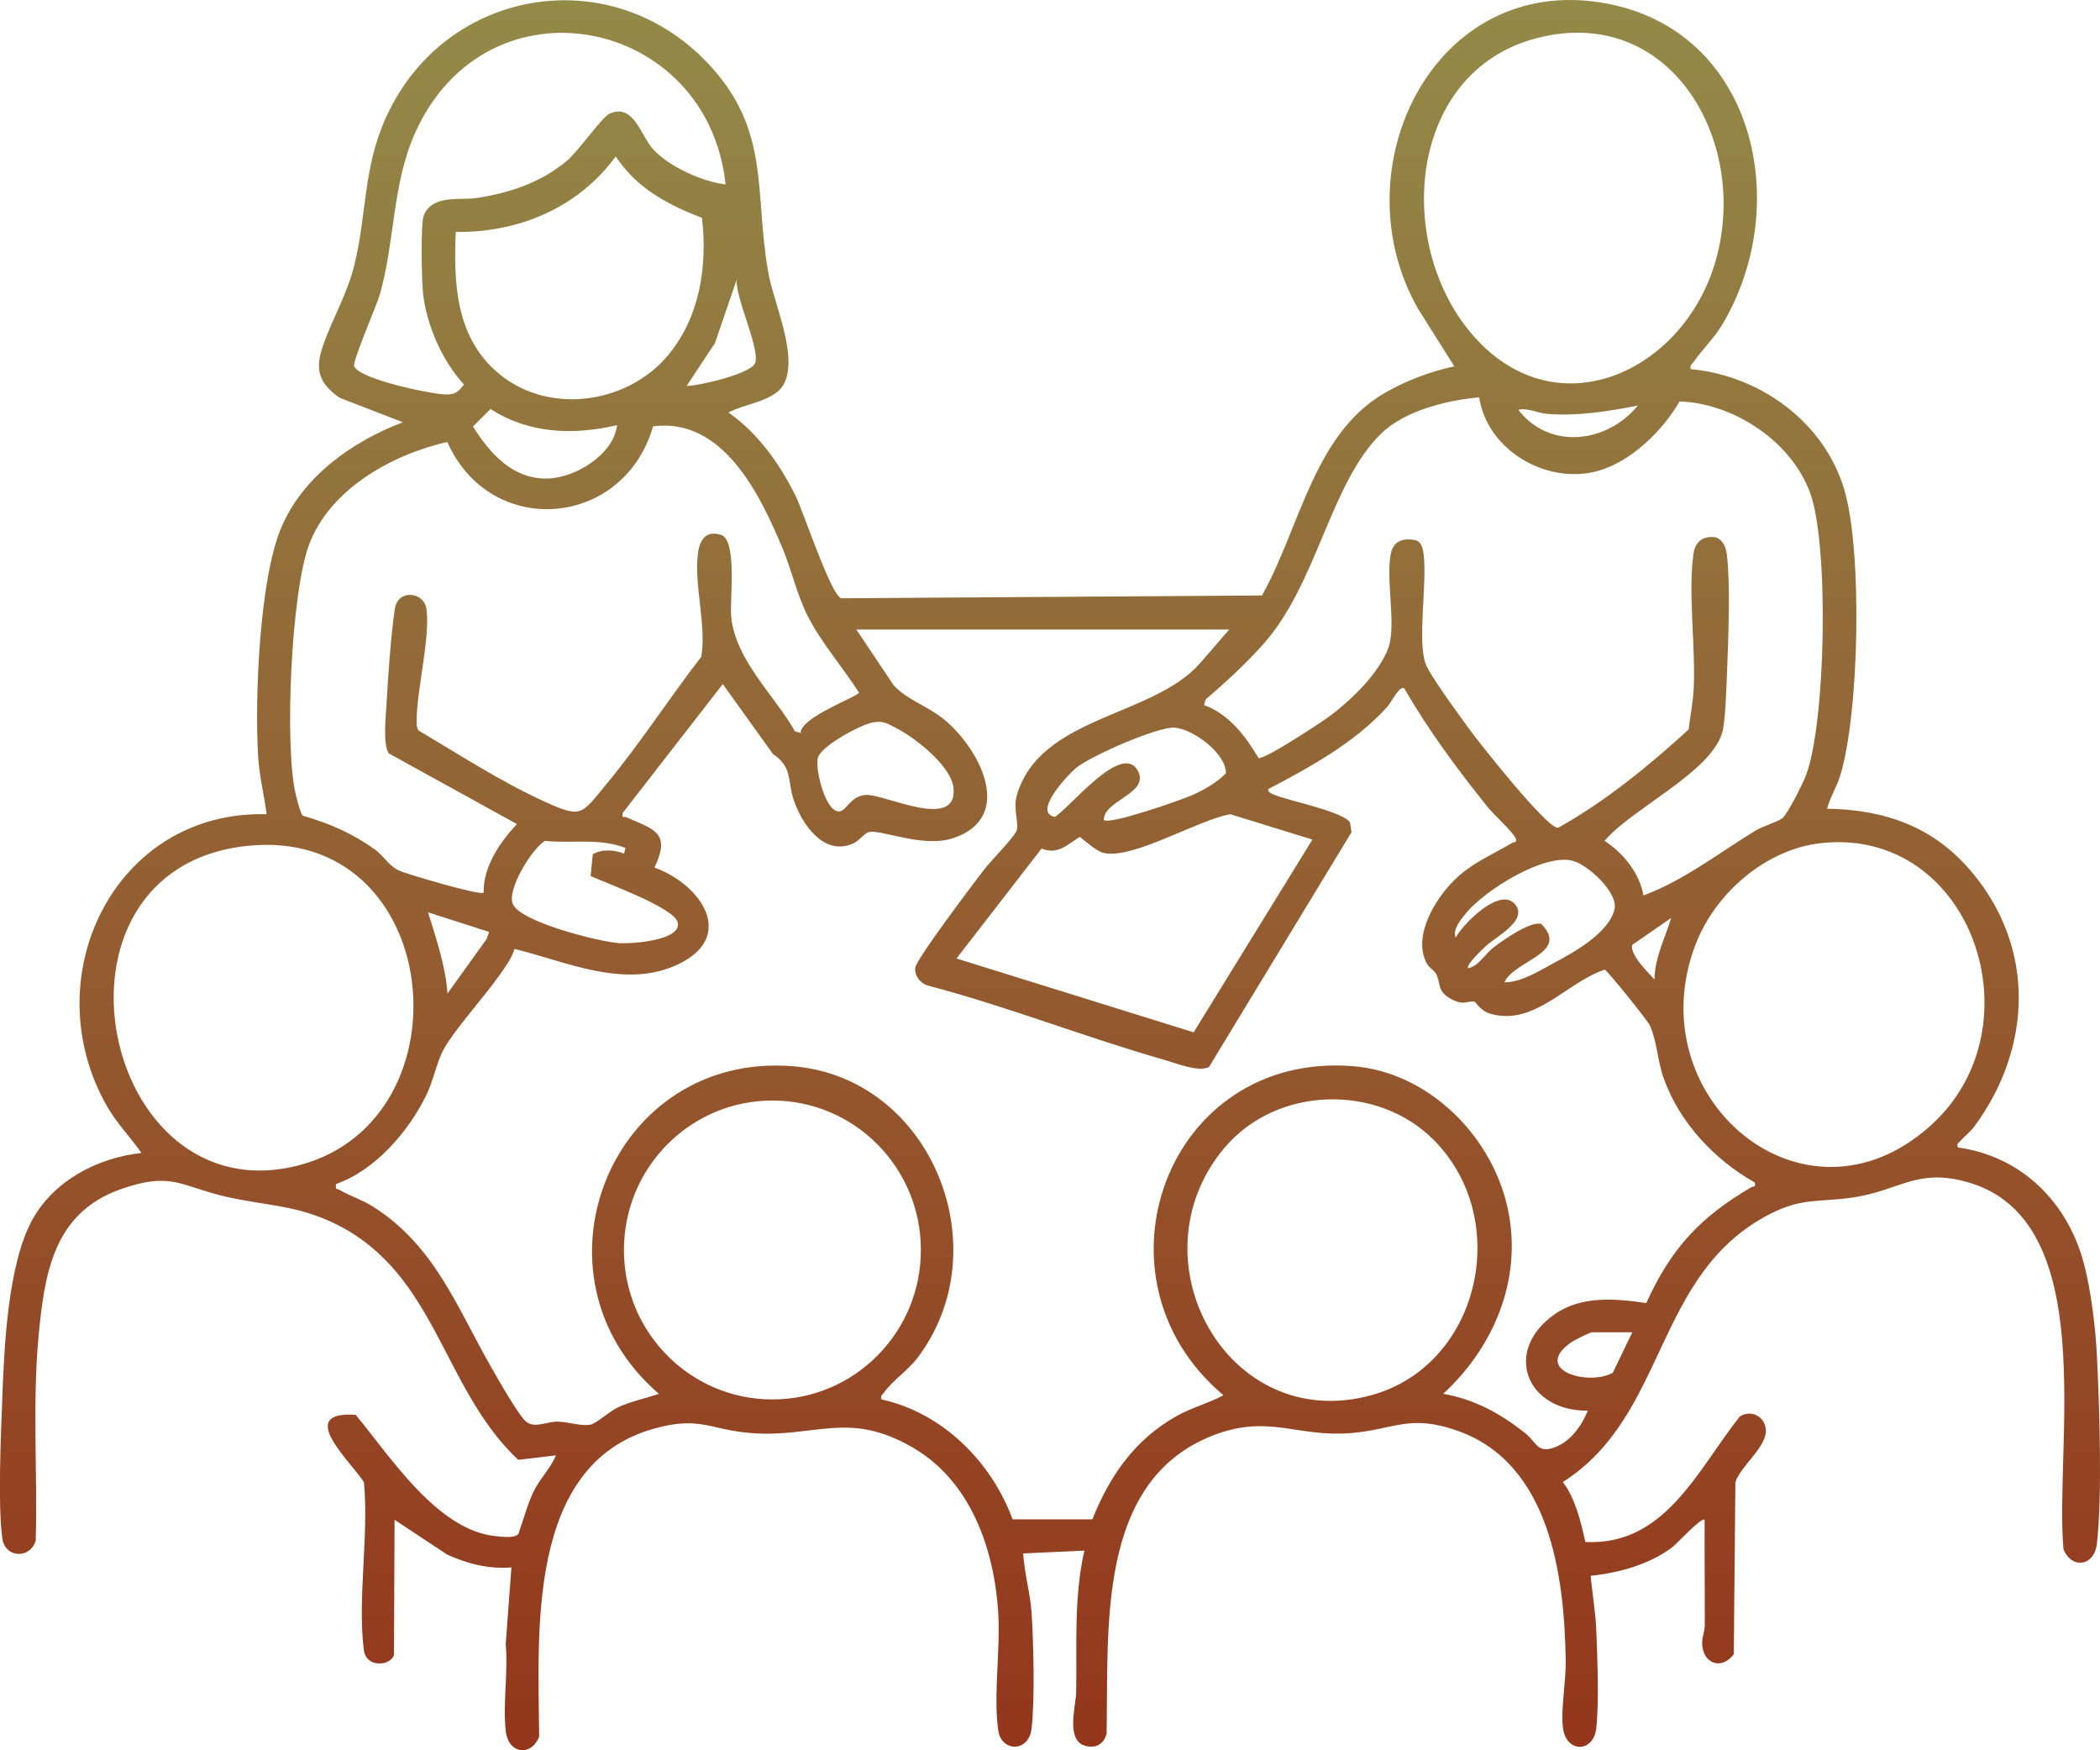 <svg width="144" height="120" viewBox="0 0 144 120" fill="none" xmlns="http://www.w3.org/2000/svg">
<g clip-path="url(#clip0_1602_3131)">
<path d="M48.506 4.3C52.872 8.896 51.701 13.077 52.673 18.632C53.057 20.824 54.695 24.219 53.807 26.219C53.231 27.516 51.064 27.664 49.949 28.285C51.967 29.681 53.477 31.812 54.561 34.008C55.077 35.05 56.993 40.852 57.688 41.018L86.536 40.827C89.138 36.201 90.081 29.751 94.955 26.94C96.41 26.1 98.082 25.468 99.726 25.118L97.246 21.185C91.778 11.643 98.284 -1.895 110.065 0.221C120.299 2.06 123.005 13.995 118.116 22.223C117.522 23.222 116.726 23.956 116.126 24.826C116.014 24.989 115.861 25.016 115.939 25.308C120.679 25.748 125.108 28.922 126.477 33.609C127.714 37.843 127.499 48.903 126.183 53.184C125.945 53.96 125.488 54.661 125.284 55.445C129.263 55.507 132.594 56.683 135.194 59.77C139.598 64.998 139.352 71.837 135.387 77.228C135.121 77.589 134.637 77.968 134.364 78.289C134.247 78.425 134.173 78.385 134.247 78.671C138.592 79.261 141.757 82.385 142.884 86.585C143.384 88.451 143.695 91.031 143.79 92.966C143.962 96.398 144.163 102.561 143.787 105.839C143.605 107.413 142.036 107.582 141.498 106.214C140.854 99.12 144.113 83.578 134.858 81.032C131.464 80.099 130.322 81.57 127.229 82.072C124.82 82.462 123.65 82.055 121.34 83.248C113.379 87.361 114.381 97.016 107.167 101.61C108.03 102.748 108.4 104.323 108.708 105.718C114.183 105.997 116.403 100.765 119.295 97.122C120.042 96.619 120.996 97.091 121.084 97.983C121.202 99.178 119.36 100.486 118.998 101.62L118.889 113.412C118.152 114.428 116.911 114.18 116.735 112.883C116.657 112.305 116.896 111.924 116.899 111.408C116.909 109.006 116.875 106.602 116.89 104.202C116.684 103.97 114.975 105.859 114.664 106.087C113.047 107.282 111.042 107.822 109.07 108.041C109.187 109.223 109.416 110.606 109.46 111.774C109.532 113.644 109.662 116.73 109.456 118.505C109.261 120.167 107.417 120.204 107.177 118.49C107.007 117.274 107.385 115.298 107.364 113.886C107.28 108.045 106.287 100.348 99.968 98.102C96.631 96.915 95.606 98.021 92.58 98.258C88.928 98.542 86.973 96.941 83.193 98.407C75.127 101.539 76.032 111.742 75.88 118.88C75.677 119.556 75.202 119.86 74.499 119.714C73.029 119.41 73.778 116.991 73.795 116.013C73.852 112.747 73.627 109.528 74.358 106.312L70.162 106.504C70.24 107.859 70.658 109.282 70.742 110.622C70.872 112.658 70.964 116.545 70.739 118.503C70.548 120.161 68.683 120.113 68.459 118.68C68.1 116.382 68.606 113.083 68.455 110.622C68.184 106.197 66.563 101.553 62.593 99.245C58.181 96.682 55.919 98.573 51.56 98.256C48.691 98.046 48.019 97.047 44.798 97.962C36.091 100.436 36.914 111.897 36.971 119.07C36.406 120.463 34.862 120.244 34.682 118.695C34.468 116.847 34.854 114.628 34.678 112.733L35.068 107.461C33.523 107.588 32.082 107.221 30.683 106.594L27.057 104.198L27.015 113.467C26.79 114.218 25.11 114.376 24.95 113.133C24.503 109.646 25.305 105.205 24.954 101.61C23.986 100.141 20.238 96.728 24.389 96.999C26.765 99.856 30.007 104.965 34.041 105.324C34.455 105.361 35.276 105.488 35.547 105.161C35.896 104.2 36.164 103.121 36.616 102.206C37.042 101.347 37.761 100.657 38.117 99.783L35.534 100.087C30.32 95.183 29.952 87.363 23.06 83.938C20.338 82.585 18.188 82.677 15.42 82.028C12.369 81.313 11.741 80.304 8.263 81.538C3.673 83.167 3.049 87.294 2.644 91.625C2.211 96.259 2.583 100.974 2.448 105.632C2.064 106.908 0.331 106.823 0.155 105.455C-0.156 103.048 0.063 98.417 0.157 95.841C0.285 92.336 0.541 86.727 2.188 83.68C3.666 80.948 6.697 79.372 9.7 79.049C8.963 77.983 8.034 77.047 7.379 75.916C2.27 67.087 7.814 55.538 18.282 55.824C18.121 54.546 17.781 53.18 17.703 51.898C17.461 47.952 17.776 39.763 19.278 36.193C20.78 32.623 24.215 30.244 27.626 28.949L23.289 27.272C21.861 26.271 21.58 25.333 22.14 23.716C22.772 21.888 23.806 20.167 24.291 18.205C25.173 14.631 24.875 11.507 26.509 7.962C30.564 -0.836 41.839 -2.715 48.498 4.296L48.506 4.3ZM49.754 12.641C48.521 1.099 33.359 -1.889 28.449 9.146C26.889 12.652 27.09 16.52 26.051 20.169C25.815 21.001 24.152 24.784 24.287 25.112C24.654 26.006 29.608 27.038 30.601 27.045C31.236 27.051 31.442 26.84 31.815 26.365C30.351 24.78 29.266 22.332 29.014 20.174C28.917 19.333 28.821 15.338 29.064 14.756C29.665 13.315 31.578 13.744 32.66 13.578C34.961 13.225 37.078 12.527 38.884 11.013C39.657 10.364 41.295 8.016 41.79 7.795C43.466 7.049 43.926 9.296 44.794 10.243C45.873 11.421 48.162 12.462 49.752 12.641H49.754ZM101.127 23.131C106.837 29.46 115.275 25.472 117.549 18.199C120.139 9.912 114.635 0.167 105.323 2.63C96.425 4.984 95.585 16.985 101.127 23.13V23.131ZM33.993 25.433C37.401 28.498 42.973 27.781 45.829 24.334C47.984 21.731 48.521 18.249 48.137 14.941C45.757 14.013 43.681 12.927 42.221 10.725C39.655 14.249 35.545 15.959 31.253 15.903C31.101 19.366 31.246 22.966 33.991 25.433H33.993ZM47.085 26.459C47.962 26.453 51.411 25.639 51.763 24.926C52.192 24.048 50.401 20.397 50.518 19.168L49.027 23.52L47.085 26.459ZM101.427 27.243C99.206 27.443 96.324 28.146 94.689 29.745C91.217 33.142 90.329 39.976 86.662 44.123C85.494 45.444 84.012 46.818 82.682 47.942L82.561 48.338C84.278 48.966 85.402 50.457 86.297 51.973C86.744 52.077 90.698 49.472 91.316 48.997C92.748 47.896 94.541 46.165 95.19 44.449C95.778 42.897 94.995 39.675 95.379 37.92C95.573 37.033 96.31 36.864 97.118 37.048C97.5 37.179 97.588 37.711 97.629 38.068C97.853 40.026 97.206 43.821 97.733 45.45C97.981 46.219 100.1 49.086 100.713 49.937C101.419 50.915 106.09 56.827 106.841 56.756C110.092 54.94 113.047 52.521 115.79 50.017C115.895 49.158 116.086 48.138 116.134 47.291C116.294 44.436 115.725 40.545 116.138 37.89C116.268 37.06 116.905 36.698 117.707 36.852C118.194 37.087 118.36 37.555 118.419 38.065C118.663 40.186 118.513 43.909 118.423 46.138C118.385 47.095 118.314 49.47 118.096 50.225C117.306 52.961 111.884 55.445 110.025 57.649C111.315 58.487 112.419 59.849 112.696 61.392C115.471 60.364 117.864 58.477 120.385 56.944C120.901 56.631 121.852 56.371 122.214 56.099C122.577 55.826 123.644 53.681 123.848 53.136C125.204 49.493 125.418 37.427 124.141 33.843C122.869 30.279 118.9 27.645 115.17 27.524C114.026 29.52 111.861 31.634 109.607 32.277C106.125 33.269 101.994 30.921 101.427 27.239V27.243ZM112.312 27.808C110.212 28.204 108.28 28.534 106.117 28.379C105.451 28.331 104.785 27.947 104.113 28.093C106.266 30.892 110.214 30.364 112.312 27.808ZM42.316 29.149C39.317 29.843 36.288 29.749 33.638 28.041L32.431 29.241C33.588 31.069 35.104 32.811 37.454 32.811C39.367 32.811 42.063 31.209 42.316 29.149ZM54.901 50.261C54.859 49.184 58.885 47.739 58.904 47.481C57.812 45.786 56.272 44.002 55.373 42.209C54.645 40.758 54.284 39.089 53.662 37.596C52.104 33.864 49.559 28.607 44.785 29.23C42.754 36.228 33.627 36.96 30.671 30.302C26.884 31.167 22.636 33.509 21.191 37.348C19.969 40.591 19.484 51.184 20.284 54.489C20.36 54.802 20.603 55.76 20.763 55.926C22.588 56.448 24.161 57.132 25.71 58.243C26.307 58.671 26.628 59.328 27.338 59.676C27.808 59.907 32.958 61.423 33.164 61.204C33.124 59.444 34.27 57.743 35.45 56.5L26.672 51.66C26.254 51.141 26.447 49.207 26.492 48.44C26.611 46.453 26.788 43.656 27.075 41.732C27.277 40.376 29.093 40.543 29.249 41.786C29.49 43.7 28.632 47.093 28.573 49.205C28.566 49.499 28.535 49.8 28.684 50.069C31.467 51.722 34.281 53.551 37.227 54.905C39.911 56.141 39.833 55.868 41.547 53.804C43.87 51.009 45.862 47.908 48.086 45.029C48.46 42.86 47.566 40.055 47.866 37.897C47.994 36.977 48.431 36.356 49.434 36.668C50.579 37.023 50.027 41.158 50.14 42.293C50.436 45.266 53.093 47.643 54.51 50.138L54.903 50.26L54.901 50.261ZM84.276 43.162H58.721L61.292 47.001C62.323 48.069 63.656 48.407 64.824 49.397C67.211 51.416 69.593 56.024 65.389 57.455C63.223 58.193 60.231 56.748 59.492 57.077C59.229 57.194 58.904 57.645 58.507 57.826C56.514 58.731 54.991 56.521 54.431 54.865C53.977 53.522 54.372 52.609 53.003 51.697L49.563 46.901L42.7 55.735C42.63 56.15 42.782 55.958 42.964 56.037C44.838 56.869 46.03 57.067 44.877 59.48C48.086 60.635 50.571 64.261 46.389 66.165C42.782 67.808 38.81 65.924 35.278 65.056C35.085 65.719 34.657 66.276 34.272 66.829C33.241 68.311 31.164 70.592 30.412 71.965C29.963 72.786 29.713 74.081 29.259 75.028C28.05 77.541 25.735 80.239 23.056 81.169C22.97 81.613 23.092 81.472 23.3 81.591C23.993 81.985 24.904 82.295 25.595 82.735C29.839 85.436 31.334 89.65 33.703 93.771C34.119 94.496 35.597 97.118 36.106 97.495C36.698 97.931 37.508 97.46 38.216 97.468C38.968 97.476 39.827 97.802 40.503 97.671C40.877 97.599 41.818 96.751 42.38 96.486C43.223 96.088 44.291 95.869 45.182 95.56C35.736 87.436 41.898 72.036 54.429 73.107C63.868 73.914 68.618 85.619 62.887 93.129C62.257 93.954 61.147 94.709 60.628 95.464C60.517 95.627 60.363 95.654 60.441 95.944C64.607 96.855 67.974 100.192 69.435 104.168H74.904C76.112 101.145 77.84 98.667 80.719 97.064C81.758 96.486 82.861 96.215 83.896 95.658C74.364 87.671 79.969 72.077 92.775 73.097C97.82 73.499 102.085 77.645 103.297 82.47C104.51 87.294 102.643 92.159 98.966 95.56C101.138 95.944 102.883 96.911 104.586 98.256C105.348 98.857 105.411 99.647 106.543 99.255C107.675 98.863 108.437 97.785 108.883 96.715C104.68 96.767 103.011 92.628 106.608 90.103C108.439 88.818 110.817 89.031 112.889 89.337C114.586 85.588 116.584 83.448 120.084 81.399C120.242 81.305 120.401 81.455 120.326 81.073C117.564 79.511 115.166 76.967 114.08 73.923C113.664 72.759 113.601 71.283 113.12 70.284C112.953 69.938 110.258 66.576 110.035 66.478C107.408 67.356 105.275 70.334 102.247 69.519C101.514 69.322 101.196 68.697 101.121 68.682C100.657 68.584 100.39 68.955 99.598 68.541C98.5 67.965 98.844 67.54 98.483 66.781C98.368 66.541 98.011 66.365 97.851 66.074C96.832 64.232 98.389 61.653 99.726 60.339C100.919 59.165 102.314 58.608 103.683 57.795C103.796 57.728 104.059 57.788 103.926 57.468C103.754 57.059 102.402 55.818 102.024 55.349C99.955 52.775 97.948 50.063 96.293 47.199C95.993 46.947 95.375 48.184 95.146 48.44C92.931 50.905 89.85 52.584 86.952 54.11C86.973 54.364 87.223 54.423 87.416 54.504C88.371 54.902 92.217 55.67 92.58 56.41L92.672 57.063L82.899 73.16C82.155 73.516 80.675 72.903 79.854 72.669C74.396 71.11 69.072 68.999 63.574 67.556C63.089 67.398 62.686 66.856 62.763 66.341C62.854 65.713 66.722 60.616 67.422 59.694C67.913 59.046 69.452 57.507 69.696 56.98C69.908 56.521 69.448 55.466 69.725 54.523C71.321 49.074 79.031 49.176 82.284 45.475L84.281 43.168L84.276 43.162ZM59.817 49.537C59.015 49.689 56.331 51.128 56.088 51.935C55.859 52.7 56.642 55.88 57.633 55.616C58.074 55.499 58.383 54.542 59.403 54.5C60.678 54.446 65.668 56.994 65.385 54.029C65.24 52.515 62.724 50.557 61.449 49.917C60.821 49.602 60.599 49.389 59.817 49.537ZM75.694 56.214C76.065 56.577 80.981 54.855 81.735 54.521C82.579 54.148 83.42 53.668 84.066 53.015C84.069 51.633 81.792 49.973 80.532 49.887C79.398 49.808 74.753 51.841 73.78 52.657C73.192 53.151 70.798 55.709 72.327 56.006C73.279 55.486 77.071 50.646 78.077 52.957C78.713 54.417 75.67 54.9 75.691 56.214H75.694ZM89.997 57.561L84.371 55.826C82.216 56.17 77.617 58.979 75.643 58.47C75.192 58.352 74.44 57.682 74.043 57.38C73.157 57.914 72.558 58.627 71.422 58.178L65.588 65.715L81.851 70.776L89.995 57.559L89.997 57.561ZM42.889 58.137C41.121 57.436 39.218 57.845 37.364 57.651C36.44 58.227 34.762 60.99 35.161 61.97C35.665 63.212 41.066 64.56 42.416 64.66C43.21 64.718 46.74 64.51 46.476 63.254C46.263 62.233 41.53 60.541 40.503 60.06L40.646 58.566C41.305 58.193 42.108 58.262 42.792 58.523L42.889 58.139V58.137ZM124.86 57.807C121.099 58.222 117.64 61.213 116.281 64.72C112.22 75.188 123.694 85.052 132.428 77.132C139.892 70.363 135.188 56.665 124.86 57.807ZM16.913 57.999C2.041 59.609 6.879 83.49 20.536 79.882C32.397 76.748 30.414 56.537 16.913 57.999ZM103.158 67.344C104.302 67.36 105.512 66.58 106.528 66.036C107.912 65.296 110.309 63.978 110.706 62.355C110.985 61.215 108.931 59.338 107.893 59.031C105.928 58.448 101.843 61.033 100.581 62.545C100.245 62.948 99.565 63.732 99.819 64.276C100.34 63.319 102.935 60.693 103.935 62.053C104.731 63.137 102.593 64.213 101.911 64.845C101.724 65.018 100.466 66.182 100.678 66.384C101.4 66.226 101.827 65.408 102.41 64.962C103.063 64.46 104.947 63.127 105.689 63.346C107.652 65.35 103.876 65.813 103.156 67.343L103.158 67.344ZM33.544 63.895L29.35 62.549C29.917 64.382 30.541 66.176 30.685 68.115L33.365 64.385L33.542 63.895H33.544ZM113.454 67.156C113.459 65.665 114.177 64.32 114.597 62.933L111.917 64.789C111.774 65.469 112.995 66.662 113.454 67.156ZM63.146 85.699C63.146 80.041 58.587 75.453 52.965 75.453C47.343 75.453 42.784 80.041 42.784 85.699C42.784 91.358 47.343 95.946 52.965 95.946C58.587 95.946 63.146 91.358 63.146 85.699ZM98.322 78.164C94.441 74.258 87.552 74.467 83.987 78.669C77.544 86.264 84.121 98.354 94.006 95.664C101.478 93.631 103.748 83.626 98.321 78.164H98.322ZM111.93 91.341H109.164C109.038 91.341 107.942 91.888 107.746 92.025C105.014 93.933 108.916 95.049 110.59 94.119L111.93 91.341Z" fill="url(#paint0_linear_1602_3131)"/>
</g>
<defs>
<linearGradient id="paint0_linear_1602_3131" x1="71.997" y1="0" x2="71.997" y2="119.997" gradientUnits="userSpaceOnUse">
<stop stop-color="#938A48"/>
<stop offset="1" stop-color="#94361C"/>
</linearGradient>
<clipPath id="clip0_1602_3131">
<rect width="144" height="120" fill="white"/>
</clipPath>
</defs>
</svg>
